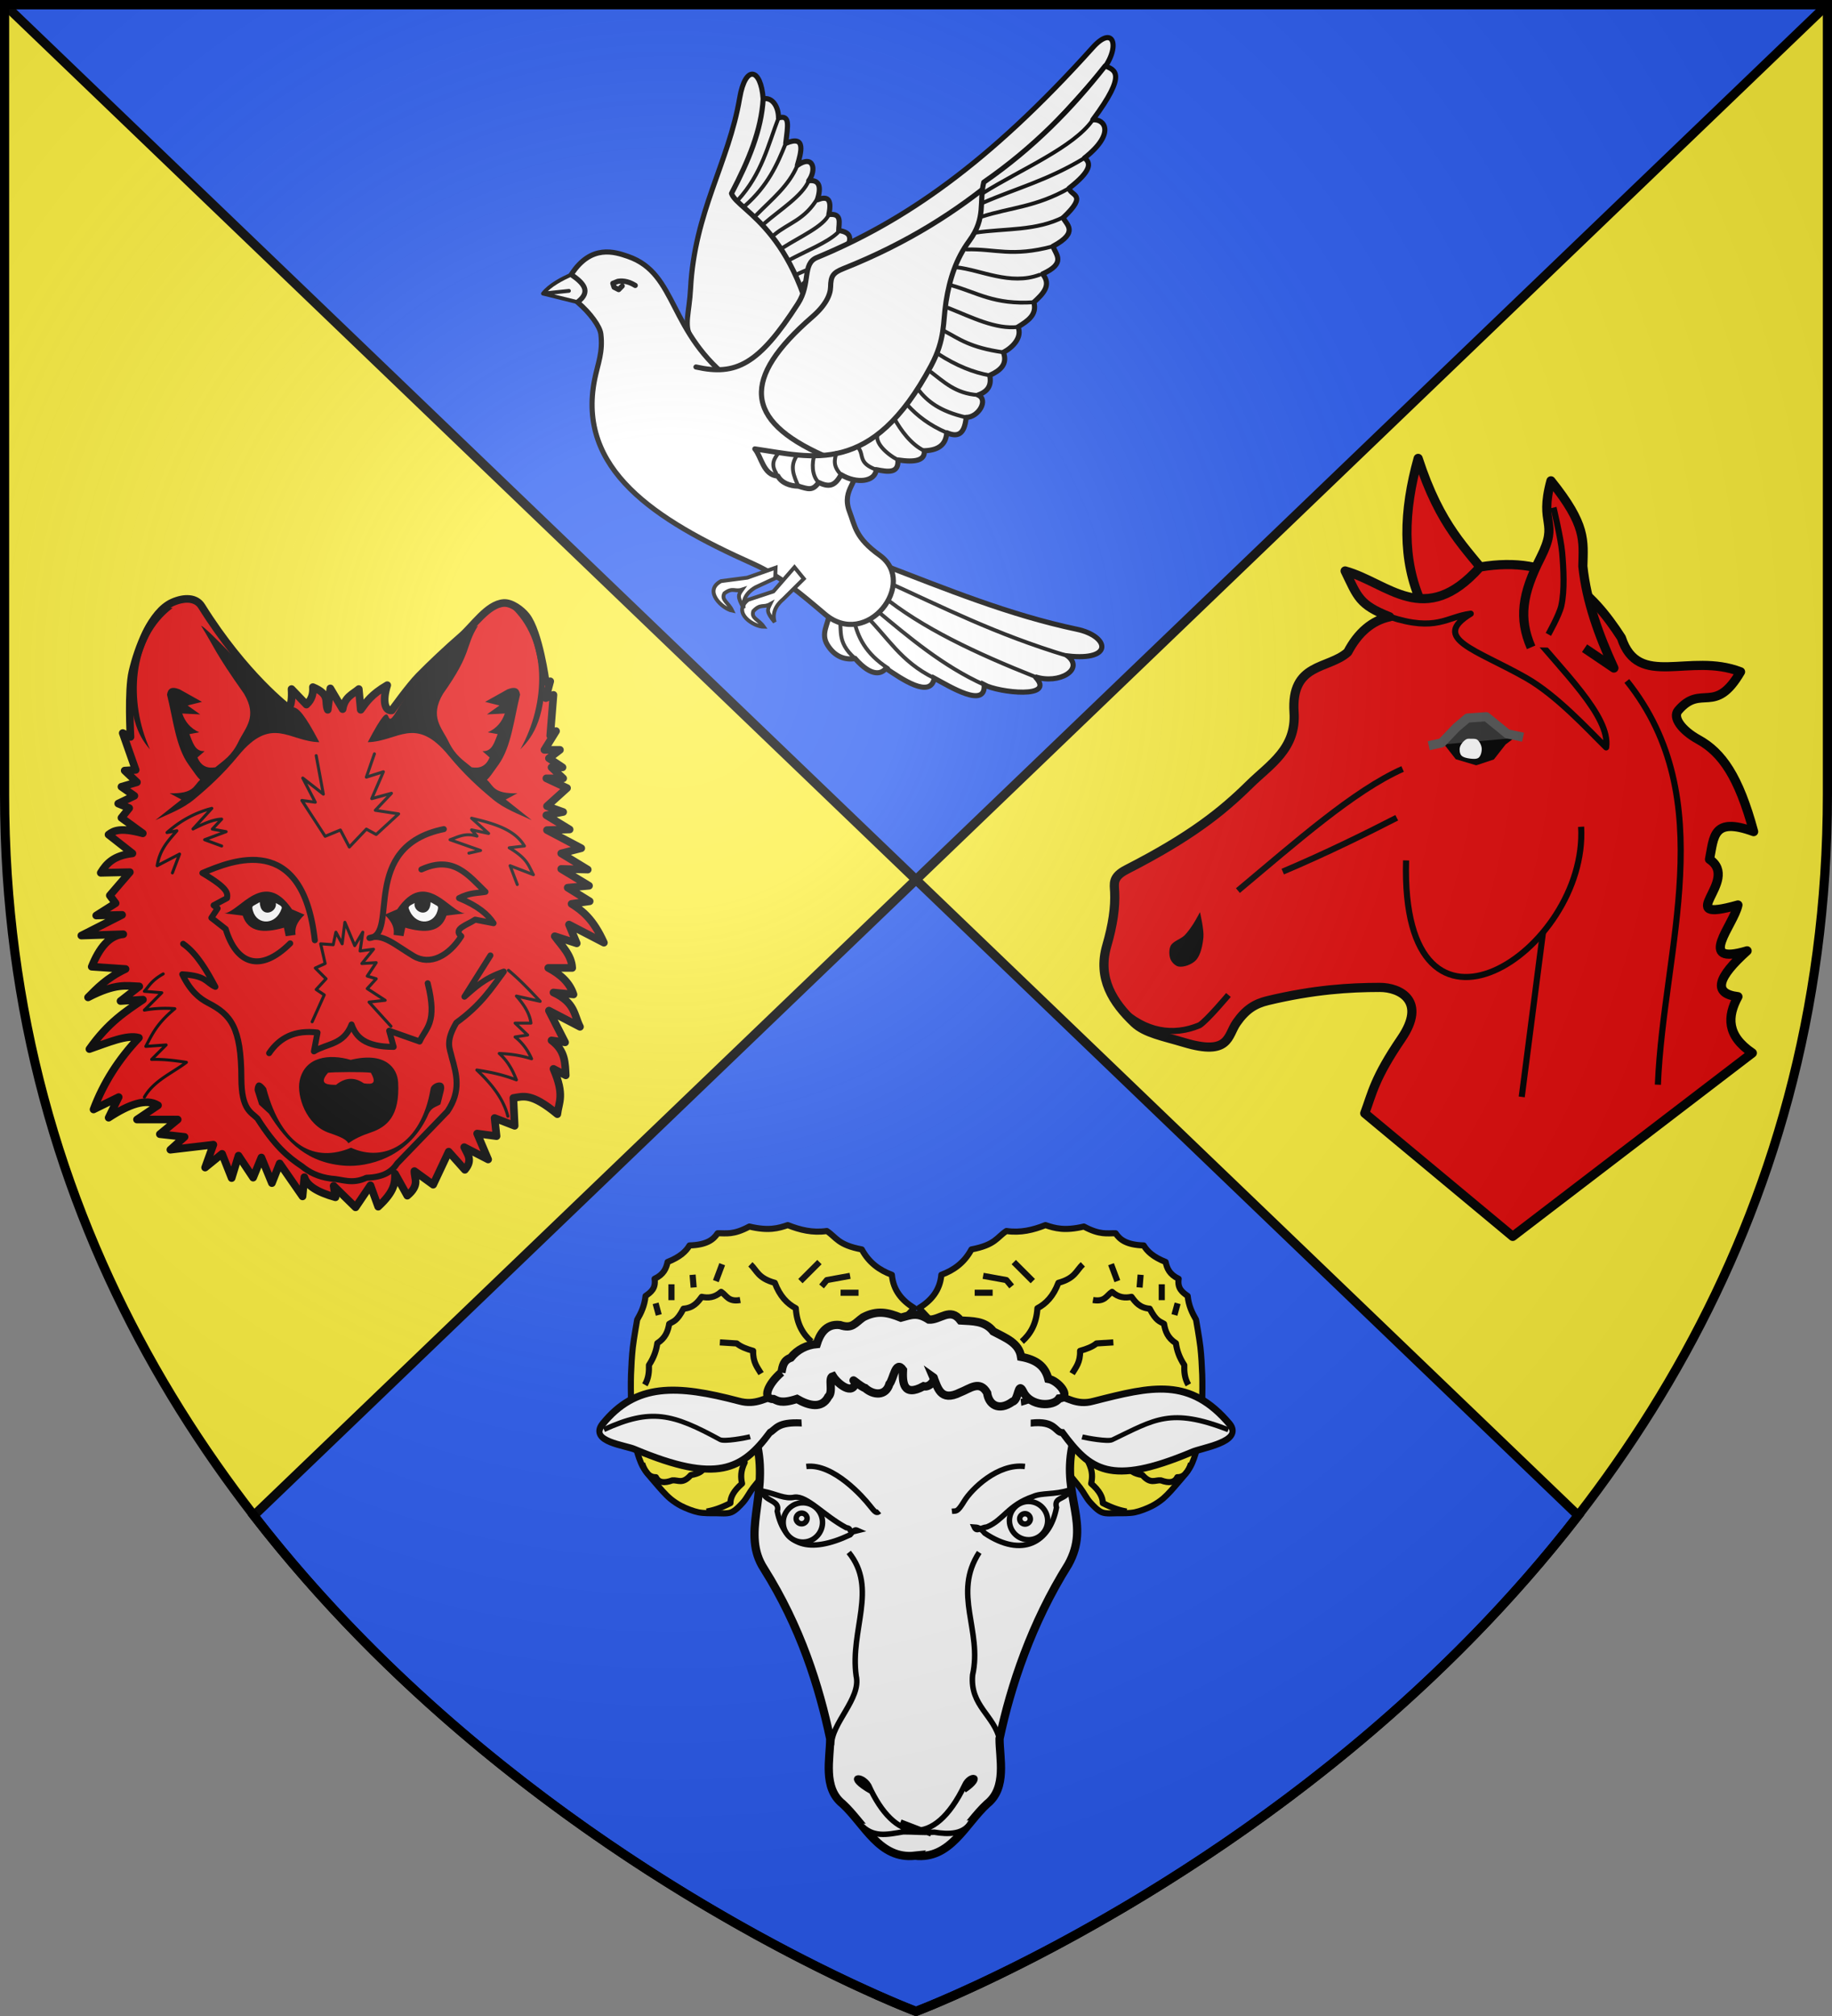 <svg xmlns="http://www.w3.org/2000/svg" xmlns:xlink="http://www.w3.org/1999/xlink" width="600" height="660" version="1.0"><rect width="100%" height="100%" fill="#808080" stroke="none"/><defs><g id="l"><path id="k" d="M0 0v1h.5L0 0z" transform="rotate(18 3.157 -.5)"/><use xlink:href="#k" transform="scale(-1 1)" width="810" height="540"/></g><g id="v"><path id="u" d="M0 0v1h.5L0 0z" transform="rotate(18 3.157 -.5)"/><use xlink:href="#u" transform="scale(-1 1)" width="810" height="540"/></g><g id="c"><use height="540" width="810" transform="rotate(72)" xlink:href="#b"/><use height="540" width="810" transform="rotate(144)" xlink:href="#b"/></g><g id="e"><path transform="rotate(18 3.157 -.5)" d="M0 0v1h.5L0 0z" id="d"/><use height="540" width="810" transform="scale(-1 1)" xlink:href="#d"/></g><g id="f"><use height="540" width="810" transform="rotate(72)" xlink:href="#e"/><use height="540" width="810" transform="rotate(144)" xlink:href="#e"/></g><g id="i"><path id="h" d="M0 0v1h.5L0 0z" transform="rotate(18 3.157 -.5)"/><use xlink:href="#h" transform="scale(-1 1)" width="810" height="540"/></g><g id="b"><path transform="rotate(18 3.157 -.5)" d="M0 0v1h.5L0 0z" id="a"/><use height="540" width="810" transform="scale(-1 1)" xlink:href="#a"/></g><g id="m"><use xlink:href="#l" transform="rotate(72)" width="810" height="540"/><use xlink:href="#l" transform="rotate(144)" width="810" height="540"/></g><g id="p"><path id="o" d="M0 0v1h.5L0 0z" transform="rotate(18 3.157 -.5)"/><use xlink:href="#o" transform="scale(-1 1)" width="810" height="540"/></g><g id="q"><use xlink:href="#p" transform="rotate(72)" width="810" height="540"/><use xlink:href="#p" transform="rotate(144)" width="810" height="540"/></g><g id="s"><path transform="rotate(18 3.157 -.5)" d="M0 0v1h.5L0 0z" id="r"/><use height="540" width="810" transform="scale(-1 1)" xlink:href="#r"/></g><g id="t"><use height="540" width="810" transform="rotate(72)" xlink:href="#s"/><use height="540" width="810" transform="rotate(144)" xlink:href="#s"/></g><path id="w" d="M-298.5-298.5h597V-40C298.5 246.31 0 358.5 0 358.5S-298.5 246.31-298.5-40v-258.5z"/><path d="M2.922 27.672c0-5.951 2.317-9.843 5.579-11.012 1.448-.519 3.307-.273 5.018 1.447 2.119 2.129 2.736 7.993-3.483 9.121.658-.956.619-3.081-.714-3.787-.99-.524-2.113-.253-2.676.123-.824.552-1.729 2.106-1.679 4.108H2.922z" id="g"/><path d="m-267.374-6.853-4.849 23.83-4.848-23.83v-44.741h-25.213v14.546h-9.698v-14.546h-14.546v-9.697h14.546v-14.546h9.698v14.546h25.213v-25.213h-14.546v-9.698h14.546v-14.546h9.697v14.546h14.546v9.698h-14.546v25.213h25.213v-14.546h9.698v14.546h14.546v9.697h-14.546v14.546h-9.698v-14.546h-25.213v44.741z" id="j" style="fill:#fcef3c;fill-opacity:1;stroke:#000;stroke-width:3.807;stroke-miterlimit:4;stroke-dasharray:none;stroke-opacity:1;display:inline"/><path d="M2.922 27.672c0-5.951 2.317-9.843 5.579-11.012 1.448-.519 3.307-.273 5.018 1.447 2.119 2.129 2.736 7.993-3.483 9.121.658-.956.619-3.081-.714-3.787-.99-.524-2.113-.253-2.676.123-.824.552-1.729 2.106-1.679 4.108H2.922z" id="n"/><radialGradient id="B" gradientUnits="userSpaceOnUse" cx="-80" cy="-80" r="405"><stop style="stop-color:#fff;stop-opacity:.31" offset="0"/><stop style="stop-color:#fff;stop-opacity:.25" offset=".19"/><stop style="stop-color:#6b6b6b;stop-opacity:.125" offset=".6"/><stop style="stop-color:#000;stop-opacity:.125" offset="1"/></radialGradient></defs><g transform="translate(300 300)"><use xlink:href="#w" style="fill:#fcef3c" width="600" height="660"/><path style="fill:#2b5df2;stroke:#000;stroke-opacity:1;stroke-width:3" d="M300 288 83.125 496.156C171.503 610.228 300 658.5 300 658.5s128.497-48.272 216.875-162.344L300 288z" transform="translate(-300 -300)"/><path style="opacity:1;fill:#2b5df2;fill-opacity:1;fill-rule:nonzero;stroke:#000;stroke-width:3;stroke-linecap:butt;stroke-linejoin:round;stroke-miterlimit:4;stroke-dasharray:none;stroke-dashoffset:0;stroke-opacity:1" d="M1.5 1.5 300 288 598.5 1.5H1.5z" transform="translate(-300 -300)"/></g><path d="M-167.854 34.297c-.48 3.922 1.793 8.025-1.83 11.817-3.893 4.074-8.127 4.32-11.659 2.963-8.1 6.01-11.431 3.515-12.533 1.23-6.892 2.775-19.509 8.06-19.244-.177-6.55 1.914-22.25 7.58-19.542-1.525-6.254 1.823-28.93-.396-18.816-7.176-9.787 1.023-18.235-6.788-10.702-10.586-18.269-1.745-14.122-10.936-1.419-10.915 27.056.046 53.129-4.727 79.303-8.861l16.442 23.23z" style="fill:#fff;fill-opacity:1;fill-rule:nonzero;stroke:#000;stroke-width:2;stroke-opacity:1" transform="scale(-.84 .84) rotate(-12 730.189 876.288)"/><path d="M-262.18 30.843c29.144-2.413 51.46-8.44 75.305-13.657M-251.478 41.429c24.216-4.135 47.118-9.394 65.258-18.73M-232.662 48.605c17.144-3.758 32.34-11.885 47.571-19.932M-213.12 50.13c14.352-3.571 21.268-12.1 31.492-18.424M-194.715 50.104c9.876-3.788 14.143-9.468 17.017-15.778M-181.343 49.077c9.099-5.142 6.9-10.275 9.832-15.412" style="fill:none;stroke:#000;stroke-width:1.5;stroke-linecap:round;stroke-linejoin:round;stroke-miterlimit:4;stroke-dasharray:none;stroke-opacity:1" transform="scale(-.84 .84) rotate(-12 730.189 876.288)"/><path style="fill:#fff;stroke:#000;stroke-width:1.575;stroke-linecap:round;stroke-linejoin:round;stroke-miterlimit:4;stroke-dasharray:none;stroke-opacity:1" d="m-41.23-63.667 14.556-.49-10.155-3.304 10.155 3.304c-1.98-4.052-6.49-7.634-9.702-10.01l-10.177-.592-2.306 4.986 7.629 6.106h0z" transform="scale(-.8 .8) rotate(-12 752.273 958.594)"/><path d="M-94.428-32.497c-3.118-15.546-9.418-27.364 1.781-39.058 3.705-3.868 2.564-9.193 4.048-18.511 4.72-29.652-4.343-50.994-3.293-76.565.551-13.418-5.658-13.215-9.03-1.647L-170.834-43l45.612 33.623 26.78-23.826 4.014.707h0z" style="fill:#fff;stroke:#000;stroke-width:2;stroke-linecap:round;stroke-linejoin:round;stroke-miterlimit:4;stroke-dasharray:none;stroke-opacity:1" transform="scale(-.84 .84) rotate(-12 784.557 870.574)"/><path d="M-100.922-168.278c-1.839 12.126.522 24.65 4.418 38.628-3.763 6.303-30.496 8.31-48.245 60.42l-10.316-14.696c.374-2.42-.951-4.733 1.399-7.278.028-2.054-.122-4.13 1.608-5.966-2.693-3.343.564-4.633 1.376-6.767-1.078-3.606-1.005-6.495 2.21-7.432-.672-4.825.193-7.721 3.297-7.806-.496-2.9-.27-5.379 4.78-5.045.563-2.925.07-6.95 5.056-5.267.019-6.773 2.424-6.776 5.567-4.686-.457-5.157.732-7.96 4.849-6.58-2.156-4.65.27-10.591 5.578-4.942-.337-4.941-1.08-12.627 6.226-7.43.624-7.161.634-11.318 4.806-9.13.922-4.325 4.08-7.52 7.391-6.023h0z" style="fill:#fff;fill-opacity:1;fill-rule:nonzero;stroke:#000;stroke-width:2;stroke-linecap:round;stroke-linejoin:round;stroke-miterlimit:4;stroke-dasharray:none;stroke-opacity:1" transform="scale(-.84 .84) rotate(-12 784.557 870.574)"/><path d="M-108.313-162.255c1.831 11.419 1.79 22.597 8.859 34.687M-113.12-153.126c1.503 8.767 3.421 17.587 10.438 27.06M-119.345-145.695c1.518 8.41 7.048 15.067 11.56 22.17M-124.923-140.752c1.16 6.276 8.578 13.355 13.68 20.137M-129.729-134.804c3.223 9.4 8.99 11.656 13.52 17.386M-135.339-129.487c1.053 4.938 9.215 10.787 14.78 16.303M-140.222-123.372c2.953 4.531 10.75 9.684 16.473 14.57M-145.175-119.175c2.456 6.046 11.027 10.39 17.544 15.306M-147.423-111.198c5.833 6.643 11.032 8.245 16.443 11.532M-150.682-103.937c3.91 4.288 10.365 7.117 16.785 9.966M-152.058-97.17c4.727 4.662 9.587 6.378 14.416 8.788M-153.666-91.204c7.33 5.627 9.916 6.685 13.912 9.1" style="fill:none;stroke:#000;stroke-width:1.5;stroke-linecap:round;stroke-linejoin:round;stroke-miterlimit:4;stroke-dasharray:none;stroke-opacity:1" transform="scale(-.84 .84) rotate(-12 784.557 870.574)"/><path style="fill:#fff;stroke:#000;stroke-width:2.1;stroke-linecap:round;stroke-linejoin:round;stroke-miterlimit:4;stroke-dasharray:none;stroke-opacity:1" d="M-36.376-74.166c-5.3-14.06-15.663-12.785-21.18-12.103-21.57 2.667-22.336 27.329-53.165 41.374L-131.712-76.6l1.413-13.763-26.381-26.386-41.32-42.795 3.07 101.923 14.37 28.938 15.013 8.32c-4.747 4.108 3.083 8.845-2.414 17.368-3.534 5.481-4.595 10.024-15.826 14.934-17.768 7.766-3.023 38.967 16.95 28.222 11.778-6.336 21.297-11.529 33.294-14.094 42.927-9.18 78.468-22.757 78.88-60.361.074-6.672-1.065-11.5 1.394-18.644.986-2.865 5.899-7.41 12.039-10.73-4.759-5.435-.742-8.207 4.854-10.5h0z" transform="scale(-.8 .8) rotate(-12 752.273 958.594)"/><path style="fill:none;stroke:#000;stroke-width:2.117;stroke-linecap:round;stroke-linejoin:round;stroke-miterlimit:4;stroke-dasharray:none;stroke-opacity:1" d="M-62.924-75.268c2.426-.851 4.856-1.118 7.295-.174l1.854 1.236-.828 1.463-2.037.545-1.103-1.743" transform="scale(-.8 .8) rotate(-12 752.273 958.594)"/><path d="M-97.02-49.175c-15.96.192-23.718-5.939-33.758-32.419-3.328-8.776 1.727-15.528-3.488-19.108-30.054-20.632-57.665-49.451-88.19-102.43-6.462-11.215-10.969-1.67-4.945 9.098 16.824 30.074 37.024 65.343 82.106 95.379 3.764 2.508 4.205 3.96 3.428 8.038-.582 3.055.366 7.348 4.55 12.894 22.09 29.274 17.53 44.88-15.394 51.946" style="fill:#fff;fill-opacity:1;fill-rule:nonzero;stroke:#000;stroke-width:2;stroke-linecap:round;stroke-linejoin:round;stroke-miterlimit:4;stroke-dasharray:none;stroke-opacity:1" transform="scale(-.84 .84) rotate(-12 730.189 876.288)"/><path d="M-191.804-142.942c-16.195-17.149-27.62-35.419-36.88-54.197-3.823.865-9.233.679.36 21.577-4.368-1.425-9.902 3.215.063 15.208-3.002 1.388-3.637 4.417 3.42 12.782-1.116 2.9-7.93.467-.119 11.724-1.602 2.3-7.444 4.08 1.58 11.716-1.863 3.07-6.47 5.317 1.717 11.395-4.375 3.465-1.88 7.457 1.032 11.482-2.315 4.518.812 7.622 4.036 10.701-2.465 3.515.187 8.082 3.511 10.865-2.632 4.22-.26 7.208 3.365 9.888-1.787 4.013-.205 6.553 2.853 8.449-4.533.924-1.93 8.522 2.719 9.48-.835 7.28 2.139 8.217 6.155 7.416-.49 3.902.856 7.165 7.134 8.708-1.183 3.64 2.553 5.255 9.298 5.63-1.502 5.262 2.968 5.387 7.5 5.459-.672 4.726 6.32 7.105 12.989 4.764 1.47 5.23 3.878 5.731 7.89 4.808 1.652 3.76 3.369 3.354 7.466 3.04 3.125.63 6.674.149 8.625-2.195 5.667.842 7.765-6.003 10.993-8.476-22.678-1.526-46.854 1.238-60.498-46.004-3.284-11.37-.953-17.24-.502-25.563.495-9.14-.392-17.293-3.933-25.13-4.62-10.226-.517-15.686-.774-23.527h0z" style="fill:#fff;stroke:#000;stroke-width:2;stroke-linecap:round;stroke-linejoin:round;stroke-miterlimit:4;stroke-dasharray:none;stroke-opacity:1" transform="scale(-.84 .84) rotate(-12 730.189 876.288)"/><path d="M-145.715-12.046c2.512-3.5 5.144-6.891 2.909-11.811M-136.18-15.235c2.868-2.955 1.88-5.422.714-7.866M-228.324-175.562c4.973 11.971 23.287 24.565 36.021 36.898M-228.261-160.354c12.331 11.589 23.331 16.915 34.964 25.214M-224.84-147.572c11.156 9.896 20.655 11.998 30.958 17.885M-225.155-136.207c9.34 7.654 21.495 9.069 32.437 13.168M-223.38-124.132c14.858 7.576 21.869 5.575 32.671 8.201M-220.54-112.157c10.313 6.511 22.786 2.883 32.2 3.854M-220.631-101.255c14.935 4.27 22.549.848 32.844.244M-216.595-90.554c8.23 2.824 18.404.07 28.2-1.603M-213.084-79.69c13.292.915 17.952-1.575 24.381-3.367M-209.719-69.8c6.445.234 13.493-.992 21.253-3.943M-206.867-61.352c8.746 1.315 14.36-2.425 19.74-4.916M-204.147-51.872c10.584-.15 16.154-3.027 20.418-6.614M-197.992-44.456c7.242-1.447 12.663-4.088 17.183-7.321M-190.858-35.748c5.598-1.357 10.655-6.004 13.881-9.719M-181.56-30.117c5.05-1.427 10.297-4.77 9.794-8.15M-174.06-24.66c7.336-1.013 5.826-4.36 8.31-6.654M-161.071-19.895c3.96-2.643 3.69-5.286 3.535-7.928M-153.181-15.087c3.528-2.283 4.07-7.31 3.889-9.649" style="fill:none;stroke:#000;stroke-width:1.5;stroke-linecap:round;stroke-linejoin:round;stroke-miterlimit:4;stroke-dasharray:none;stroke-opacity:1" transform="scale(-.84 .84) rotate(-12 730.189 876.288)"/><path d="M-134.843 40.975c5.512 6.709-4.778 10.282-8.6 9.449 2.746-2.584 5.905-2.239 5.524-5.372-2.32-3.776-3.692-2.093-6.169-4.25.651 2.588 1.048 3.329-3.308 6.832 2.388-4.331-.122-8.177-1.44-9.867l-6.552-9.988 4.732-3.804 6.378 11.482 9.435 5.518z" style="fill:#fff;fill-opacity:1;fill-rule:evenodd;stroke:#000;stroke-width:1.575;stroke-linecap:butt;stroke-linejoin:miter;stroke-miterlimit:4;stroke-dasharray:none;stroke-opacity:1" transform="scale(-.8 .8) rotate(-12 752.273 958.594)"/><path style="fill:#fff;fill-opacity:1;fill-rule:evenodd;stroke:#000;stroke-width:1.575;stroke-linecap:butt;stroke-linejoin:miter;stroke-miterlimit:4;stroke-dasharray:none;stroke-opacity:1" d="M-122.43 35.786c6.525 5.52-3.1 10.974-7.018 10.885 2.31-3.051 5.494-3.314 4.619-6.31-2.897-3.256-3.99-1.347-6.786-2.99 1.057 2.412 1.567 3.062-2.19 7.32 1.677-4.695-1.42-7.983-2.995-9.388l-7.077-5.308.73-4.235 10.495 6.416 10.222 3.61z" transform="scale(-.8 .8) rotate(-12 752.273 958.594)"/><g transform="translate(300 300)"><path d="m-190.73 88.229.599 3.744c-5.882-1.644-9.387-3.816-10.185-6.59l-.6 6.29-7.488-10.783-2.546 6.44-3.445-8.388-2.696 6.59-4.793-7.189-2.247 7.34-3.145-7.939-5.542 4.494 2.696-7.49-14.08 1.648 4.644-4.194-8.088-.898 5.841-4.793h-13.33l6.89-4.643c-3.83-2.404-9.53-.314-16.177 4.044l3.295-6.74-8.237 4.044c3.24-8.676 8.225-16.48 14.855-23.46-3.8-1.172-10.259 1.644-16.203 3.689 6.218-8.789 11.852-12.315 17.524-16.176l-7.34.449 6.141-4.793c-4.226-.167-7.674-1.113-16.775 3.595 2.952-2.954 6.014-6.292 12.282-9.287l-11.084-.749c2.44-6.06 5.642-10.209 10.335-10.634l-13.732.438 13.345-6.778-8.473.211 6.355-4.024-1.906-2.542 6.566-7.626-9.532.212c1.812-2.942 4.114-5.639 10.38-6.354l-7.838-6.143c1.739-1.343 3.933-2.413 11.226-.424l-6.99-5.083 2.542-3.178-3.6-1.482 5.295-2.542-4.237-2.966 5.084-1.483-4.025-3.812 3.601-.212-4.236-12.074 2.542 1.271s-.84-15.145.635-21.394c1.771-7.498 6.083-19.558 13.133-22.665 3.84-1.691 7.71-1.646 9.532 1.271 14.211 22.754 28.596 33.468 28.596 33.468.814-1.32 1.013-3.564.847-6.355l4.872 5.084c1.792-1.635 2.285-3.594 2.118-5.72 5.984 2.472 3.694 4.943 4.872 7.415l.847-6.99 4.025 6.778c.667-4.02 3.265-4.82 5.295-6.567l.636 6.779c1.835-2.532 3.511-5.041 8.684-8.05-1.629 5.091-.8 8.552 1.485 8.261 0 0 5.71-7.985 8.895-11.226 3.97-4.04 9.474-9.227 13.768-12.921 4.047-3.482 8.655-10.62 13.98-11.015 2.555-.19 5.825 2.227 7.414 4.237 4.19 5.3 6.354 21.605 6.354 21.605l1.483-.211-1.483 5.507 2.542-1.06-1.059 13.345 1.906-1.482-3.812 6.142h5.083l-3.6 2.754 4.448 2.966h-3.601l3.812 3.6h-5.507l6.778 3.178-6.566 5.93 5.295 1.907-5.507 1.06 7.626 4.66-7.414.211 11.226 5.931-6.566 1.695 8.685 5.295-8.685-.212 9.108 5.508-6.99.635 7.202 4.448-5.93.848c3.53 2.225 7.06 4.928 10.59 12.709l-11.438-5.931 2.542 6.143-7.202-2.33c2.336 3.245 5.483 6.084 5.719 10.379h-7.837c4.046 2.12 7.035 4.873 8.26 8.684l-6.566-.635c7.155 3.316 6.723 7.391 8.685 11.226l-10.168-5.295 5.296 10.38-4.448-.636c4.6 3.432 4.428 7.46 4.66 11.438l-4.025-2.118c3.756 8.691 1.72 10.867 1.271 14.827-8.64-7.14-11.209-5.779-14.404-5.295l.424 9.108-6.567-2.542.636 5.931-6.355-.847 3.601 8.473-7.837-4.025c.944 2.222 2.99 4.128.212 7.414l-5.296-5.931-5.083 10.803-6.143-4.449c-.05 2.501 1.866 4.512-2.33 8.05l-4.025-7.202c.042 2.85-.026 5.743-5.507 10.802l-2.542-6.99-4.872 7.202-7.181-7.023z" style="fill:#e20909;fill-opacity:1;stroke:#000;stroke-width:2.5;stroke-linecap:round;stroke-linejoin:round;stroke-miterlimit:4;stroke-dasharray:none;stroke-opacity:1"/><path style="opacity:.99;fill:#000;fill-opacity:1;stroke:none;stroke-width:2.5;stroke-linecap:round;stroke-linejoin:round;stroke-miterlimit:4;stroke-dasharray:none;stroke-opacity:1" d="M-212.837 56.23c5.152 19.337 16.156 24.435 27.8 19.51 10.623 4.905 22.984-.824 26.067-19.322.347-2.081 5.398-3.61 4.295.805l-1.074 4.295c-1.468 1.015-3.075.772-4.295 4.026-6.542 13.86-19.998 16.476-26.573 16.105-12.351-.696-19.458-7.543-25.305-17.065l-3.221-2.952-1.435-4.548c-.225-.785.56-5.14 3.74-.854z"/><path style="fill:#000;fill-opacity:1;stroke:none;stroke-width:2.5;stroke-linecap:round;stroke-linejoin:round;stroke-miterlimit:4;stroke-dasharray:none;stroke-opacity:1" d="M-185.888 74.268c2.087-1.441 4.004-2.385 7.335-3.52 5.329-1.817 9.565-5.412 8.948-16.43-.261-4.605-4.145-10.115-15.55-7.334-6.894-2.046-15.083-1.154-16.722 6.894-.978 4.799 2.043 14.44 9.681 17.017 4.48 1.51 5.54 2.249 6.308 3.373z"/><path style="fill:#e20909;fill-opacity:1;stroke:none;stroke-width:2.5;stroke-linecap:round;stroke-linejoin:round;stroke-miterlimit:4;stroke-dasharray:none;stroke-opacity:1" d="M-192.562 51.205c-3.495 3.985.438 3.942 2.626 3.944 3.627-2.967 6.782-2.085 9.13-.484 3.087.46 4.129-.079 2.28-3.457-1.974-.356-12.836-.259-14.036-.003z"/><path style="fill:#000;fill-opacity:1;stroke:none;stroke-width:2.5;stroke-linecap:round;stroke-linejoin:round;stroke-miterlimit:4;stroke-dasharray:none;stroke-opacity:1" d="M-226.521-.984c5.029-.506 12.904-14.87 22.15-1.32l4.107 1.76c-2.84 2.666-3.196 4.71-2.933 6.601l-3.228.44-.586-2.787c-6.51 1.865-11.66 1.576-13.496-3.96l-6.014-.734z" id="x"/><use xlink:href="#x" transform="matrix(-1 0 0 1 -374.285 0)" width="600" height="660"/><path style="fill:#fff;fill-opacity:1;stroke:none;stroke-width:2.5;stroke-linecap:round;stroke-linejoin:round;stroke-miterlimit:4;stroke-dasharray:none;stroke-opacity:1" d="M-207.745-2.598c.295-.892-1.388-1.377-1.907-1.76.498 3.171-5.046 5.188-5.28-.293l-2.054 1.173c-.527.301-.424.819-.147 1.76 1.375 4.68 7.559 4.664 9.388-.88z" id="y"/><use xlink:href="#y" transform="matrix(-1 0 0 1 -373.884 0)" width="600" height="660"/><path style="fill:none;fill-opacity:1;stroke:#000;stroke-width:1.969;stroke-linecap:round;stroke-linejoin:round;stroke-miterlimit:4;stroke-dasharray:none;stroke-opacity:1" d="M-211.852 44.784c3.385-5.03 8.39-7.683 15.842-6.748l-1.173 6.16c4.239-2.613 9.768-2.093 12.322-8.8 1.405 4.04 4.318 7.326 13.789 7.334l-1.467-5.281 9.975 3.52c2.013-4.522 5.944-5.939 2.64-19.07M-154.643-28.562c-27.85 5.71-14.547 34.697-24.35 35.646 4.377-1.564 8.355 2.259 14.375 5.868 5.51 3.302 11.674-.071 15.696-6.455-2.952-2.405 2.134-3.738 4.548-5.427l6.014 1.173c-1.854-2.912-5.15-5.693-11.295-8.215 3.8-1.905 5.913-1.56 8.655-2.053-5.58-5.378-10.506-12.116-20.977-7.335M-196.89 7.817c-4.003-35.726-27.228-26.064-36.82-22.003 8.56 5.035 8.286 6.613 8.069 8.214l-4.4 2.347 1.32 1.027-2.054 3.08 4.694 3.668c3.462 11.348 11.186 14.572 21.123 4.694"/><path style="fill:none;fill-opacity:1;stroke:#000;stroke-width:.984;stroke-linecap:round;stroke-linejoin:round;stroke-miterlimit:4;stroke-dasharray:none;stroke-opacity:1" d="m-197.77 34.515 3.969-8.801-2.64-1.76 3.226-3.521-3.52-3.52 3.227-1.468-1.467-6.454 4.107.293.88-4.107 2.054 3.814.88-7.041 3.228 7.628 2.64-4.401-.88 6.161 4.4-.587-3.813 4.694 4.694-.293-2.934 4.4 2.934.88-2.934 3.228 5.868 3.814-5.281.587 7.18 7.921M-196.442-52.62l2.347 12.616-6.748-5.28 4.108 7.92-4.401-.586 7.628 11.735 4.987-2.054 2.934 5.575 5.574-5.868 3.228 1.76 7.334-6.748-7.628-1.173 5.281-5.574-6.454 1.76 3.814-8.802-5.575 1.76 2.64-7.627"/><path style="fill:#000;fill-opacity:1;stroke:none;stroke-width:1.5;stroke-linecap:round;stroke-linejoin:round;stroke-miterlimit:4;stroke-dasharray:none;stroke-opacity:1" d="m-233.856-70.222-7.334-4.108c-2.968-1.145-3.823 0-4.108 1.76 1.999 7.948 2.84 17.013 7.041 22.884 2.084 2.912 2.862 4.124 3.814 4.988-2.196 1.87-1.942 4.615-9.975 4.4l3.814 2.054-8.508 6.748c4.308-2.032 8.807-3.579 12.74-6.837 4.473-3.705 9.413-8.152 14.43-14.27 10.969-13.378 16.61-4.629 26.52-4.417-9.684-18.47-7.64-7.162-14.82-14.35-7.341-7.35-21.928-23.121-23.907-23.79 4.41 7.075 4.274 8.426 14.082 22.297 4.486 7.57.393 11.087-1.76 15.55-2.327 4.824-4.865 6.185-7.628 8.508-2.561.437-4.656-.292-5.868-3.228l2.347-2.053c-3.237.19-3.9-2.969-4.987-5.575l3.227-.586c-2.954-1.323-4.645-3.488-5.574-6.161l5.867.293-4.097-2.923 4.684-1.184zM-141.116-70.222l7.334-4.108c2.968-1.145 3.823 0 4.108 1.76-1.999 7.948-2.84 17.013-7.041 22.884-2.084 2.912-2.863 4.124-3.814 4.988 2.196 1.87 1.942 4.615 9.975 4.4l-3.814 2.054 8.508 6.748c-4.308-2.032-8.807-3.579-12.74-6.837-4.473-3.705-9.413-8.152-14.43-14.27-10.969-13.378-16.61-4.629-26.52-4.417 9.684-18.47 4.51-1.603 9.57-10.413 6.017-10.477 24.437-27.169 26.532-27.727-4.41 7.075-1.65 8.426-11.457 22.297-4.486 7.57-.393 11.087 1.76 15.55 2.327 4.824 4.865 6.185 7.628 8.508 2.561.437 4.656-.292 5.868-3.228l-2.347-2.053c3.237.19 3.9-2.969 4.987-5.575l-3.227-.586c2.954-1.323 4.645-3.488 5.574-6.161l-5.867.293 4.097-2.923-4.684-1.184z"/><path style="fill:#000;fill-opacity:1;stroke:none;stroke-width:1.5;stroke-linecap:round;stroke-linejoin:round;stroke-miterlimit:4;stroke-dasharray:none;stroke-opacity:1" d="M-250.89-54.65c-7.1-15.644-5.957-36.292 7.437-46.31-8.018-.972-12.206 11.434-13.183 19.944-1.948 16.948 3.137 23.249 5.746 26.367z" id="z"/><use xlink:href="#z" transform="scale(-1 1) rotate(-5 -61.031 -4411.925)" width="600" height="660"/><path d="m-139.387 12.805-8.508 13.495c3.404-2.876 6.139-5.856 12.909-8.214-4.05 5.432-7.348 10.77-15.55 16.723-3.748 6.306-2.1 8.486-1.466 11.441 1.498 5.436 3.115 10.846-1.467 17.603L-169.9 80.87c-1.67 2.583-4.37 4.55-10.088 4.706-4.736 2.248-7.858.462-11.622.281-4.24-.572-7.14-2.1-9.49-4.024-4.789-3.18-8.9-6.75-14.567-15.633-2.045-2.122-5.253-2.768-5.281-13.202-.045-16.731-3.462-20.815-10.855-24.644-2.92-1.513-5.83-3.883-8.508-9.388 8.055.482 7.615 2.662 10.855 4.107-2.578-4.843-5.994-10.903-10.562-14.082" style="fill:none;fill-opacity:1;stroke:#000;stroke-width:1.969;stroke-linecap:round;stroke-linejoin:round;stroke-miterlimit:4;stroke-dasharray:none;stroke-opacity:1"/><path style="fill:none;fill-opacity:1;stroke:#000;stroke-width:.984;stroke-linecap:round;stroke-linejoin:round;stroke-miterlimit:4;stroke-dasharray:none;stroke-opacity:1" d="m-243.538-14.233 2.348-6.16-7.335 3.813c.86-5.428 3.765-8.3 6.454-11.442l-3.227.587c4.143-3.687 8.946-6.448 14.67-7.921l-6.162 6.748c3.303-1.654 6.553-3.133 9.389-3.228l-3.056 3.274 4.522.834-7.04 2.64 5.574 2.054M-146.428-20.687l3.814-.88-9.975-3.52c2.628-.896 4.904-2.37 8.801-1.174l-1.76-2.054 5.574 1.174-5.574-4.988c7.111 1.69 14.034 3.569 17.31 9.095l-4.988.587c6.037 3.592 6.27 5.814 7.922 8.801l-7.628-2.934 2.347 6.161M-246.545 18.836c-3.907 2.225-4.513 3.867-6.17 5.696l5.695.474-5.696 5.696a38.912 38.912 0 0 1 9.968-.475c-5.91 4.848-7.456 8.44-9.493 12.342l6.645-.475-4.746 4.747c3.797-.118 7.594.354 11.391.949-4.766 3.606-10.671 5.984-13.765 11.392M-133.462 17.662c3.792 3.163 7.078 6.663 10.373 10.157l-7.78-1.728c2.56 2.878 4.398 5.812 4.754 8.86h-5.186l4.106 3.89-4.106.648c2.21 1.721 4.04 4.052 5.402 7.132-2.808-.839-5.931-1.563-10.589-1.73 2.89 2.577 4.413 5.564 5.619 8.645-5.209-1.967-9.084-2.6-12.966-3.241 4.81 4.543 8.727 9.4 10.157 15.127"/></g><g transform="translate(1000 300)"><g id="A"><path d="M-699 128.238c4.024-2.475 6.859-5.814 7.302-10.892 4.006-1.468 7.472-3.908 9.85-8.305 7.894-1.502 8.279-3.942 11.46-6.033 4.64.683 8.791-.35 12.783-1.937 3.08 1.05 6.303 1.984 12.582.474 5.345 2.85 7.519 2.131 10.403 2.212 1.386 2.1 3.603 3.815 9.194 3.973 1.156 1.942 3.101 3.796 7.18 5.412.443 2.082 1.245 4.075 4.267 5.512-.486 3.136 1.207 4.403 2.957 5.623.314 3.186 1.458 5.542 2.74 7.761 0 0 1.119 6.307 1.424 9.033.3 2.676.507 6.265.597 8.956.086 2.595.059 6.06 0 8.656-.045 1.972-.097 4.606-.299 6.568-.288 2.797-.779 6.534-1.492 9.254-.46 1.754-1.21 4.086-2.09 5.671-.991 1.786-2.85 3.822-4.179 5.374-1.36 1.588-3.18 3.724-4.776 5.074-.987.834-2.431 1.803-3.582 2.388-1.617.822-3.896 1.725-5.672 2.09-1.67.343-3.968.304-5.672.298-1.525-.004-3.659.268-5.075-.298-1.416-.566-2.857-2.153-3.88-3.284-1.167-1.29-2.209-3.41-3.284-4.776C-660.915 168.42-699 128.238-699 128.238z" style="fill:#fcef3c;fill-opacity:1;fill-rule:nonzero;stroke:#000;stroke-width:2;stroke-linecap:butt;stroke-linejoin:round;stroke-miterlimit:4;stroke-dasharray:none;stroke-dashoffset:0;stroke-opacity:1"/><path style="fill:none;fill-opacity:1;fill-rule:nonzero;stroke:#000;stroke-width:2;stroke-linecap:butt;stroke-linejoin:round;stroke-miterlimit:4;stroke-dasharray:none;stroke-dashoffset:0;stroke-opacity:1" d="M-665.332 139.215c2.808-2.481 4.787-5.829 5.096-10.921 2.796-1.471 5.216-3.918 6.876-8.326 5.51-1.506 5.778-3.953 7.999-6.049M-642.039 125.6c3.97.712 4.467-1.53 6.257-2.671 2.133 1.923 4.251 2.063 6.365 1.626 1.338 1.85 2.76 3.628 5.959 3.891 2.191 4.199 3.323 4.101 4.693 4.966.393 2.397 1.234 4.651 3.889 6.33.303 2.181.996 4.494 2.74 7.162-.055 2.122.073 4.257 1.334 6.463M-634.497 159.551l-5.192 5.539c-.686 3.076-1.804 4.858-2.943 6.577.33 4.529-.3 5.696-.865 7.096 1.403 2.865 1.29 4.972.865 6.923 2.746 2.381 3.83 4.485 3.808 6.405 3.432 1.758 5.728 2.38 7.789 2.769M-630.689 164.224l-1.211 6.058c-.748 3.302-.045 5.515 1.038 7.443 1.215 1.814-.723 4.201 5.02 5.192 2.743 3.113 4.144 1.524 6.057 1.731 2.69 1.005 4.523.726 5.366-1.039 2.277.054 3.603-1.793 4.5-4.5M-648.863 149.685c1.206-2.027 2.708-3.66 2.597-7.442 2.172-.616 4.11-1.349 5.365-2.423l5.539-.347"/><path style="opacity:1;fill:#fcef3c;fill-opacity:1;fill-rule:nonzero;stroke:#000;stroke-width:2;stroke-linecap:butt;stroke-linejoin:round;stroke-miterlimit:4;stroke-dasharray:none;stroke-dashoffset:0;stroke-opacity:1" d="m-336.127 413.876 2.077 5.539M-326.78 421.492l.346-4.154M-319.51 425.646v-5.193M-315.357 430.492l1.039-3.808M-361.743 419.415l-6.231-6.231M-368.666 421.146l-1.731-2.077-7.616-1.385M-374.897 423.223h-5.885" transform="translate(-300 -300)"/></g><use height="660" width="600" transform="matrix(-1 0 0 1 -1399.6 0)" xlink:href="#A"/><path d="M1.635 307.53c11.635 1.276 16.447-10.358 23.666-16.984 6.589-5.242 4.052-14.978 4.067-21.327 3.634-17.175 10.491-37.896 22.521-57.032 7.38-13.309-2.066-22.011 1.292-38.588.806-12.864-9.578-24.94-17.647-30.022-19.14-11.448-49.235-10.46-67.798 0-9.98 6.719-18.453 17.158-17.647 30.022 3.359 16.577-5.27 28.554 2.111 39.952 12.03 19.136 18.069 38.493 21.702 55.668.015 6.349-2.522 16.085 4.067 21.327 7.22 6.626 12.031 18.26 23.666 16.984z" style="fill:#fff;fill-rule:evenodd;stroke:#000;stroke-width:2.7;stroke-linecap:butt;stroke-linejoin:miter;stroke-miterlimit:4;stroke-dasharray:none;stroke-opacity:1" transform="translate(-702.005)"/><path d="m-3.065 296.512 10.034 3.86M-16.316 297.091c4.092 4.686 8.78 3.518 14.154 2.614 3.614-.014 6.439.345 10.152.118 4.42.758 10.128.938 12.23-3.89m-2.416-9.874c6.911-4.666 1.858-5.61.096-1.549-9.99 20.698-23.044 18.48-31.386 0-2.34-3.868-8.015-3.084.881 1.968" style="fill:#fff;fill-rule:evenodd;stroke:#000;stroke-width:1.789;stroke-linecap:butt;stroke-linejoin:miter;stroke-miterlimit:4;stroke-dasharray:none;stroke-opacity:1" transform="translate(-702.005)"/><g style="fill:#fff;stroke:#000;stroke-width:2.754;stroke-miterlimit:4;stroke-dasharray:none;stroke-opacity:1"><path style="fill:#fff;fill-rule:evenodd;stroke:#000;stroke-width:3.859;stroke-linecap:butt;stroke-linejoin:miter;stroke-miterlimit:4;stroke-dasharray:none;stroke-opacity:1" d="M254.375 249.771c-7.171-4.18-11.11-9.59-15.897-10.249-10.6-.895-17.98 1.515-27.272-4.087-33.512-19.61-57.575-28.156-86.64-13.36-12.227 6.349 9.493 14.878 14.215 18.874 41.381 32.237 59.379 29.828 84.195 16.066 4.265-.494 6.733-4.127 21.043 1.033" transform="matrix(.483 -.176 .209 .573 -909.254 60.936)"/><path style="fill:#fff;fill-rule:evenodd;stroke:#000;stroke-width:2.754;stroke-linecap:butt;stroke-linejoin:miter;stroke-miterlimit:4;stroke-dasharray:none;stroke-opacity:1" d="M124.275 225.037c32.956-2.243 44.555 4.67 67.262 26.41 2.026 1.94 15.6 3.828 18.667 4.08" transform="matrix(.483 -.176 .209 .573 -909.254 60.936)"/></g><g style="fill:#fff;stroke:#000;stroke-width:2.754;stroke-miterlimit:4;stroke-dasharray:none;stroke-opacity:1"><path d="M254.375 249.386c-7.171-4.181-11.11-9.591-15.897-10.25-10.6-.895-17.98 1.901-27.272-3.7-31.876-18.33-52.363-29.987-86.64-13.362-12.227 6.35 12.239 17.192 16.961 21.189 41.381 32.237 56.633 27.514 81.449 13.752 4.265 1.32 6.733-5.105 21.043 1.033" style="fill:#fff;fill-rule:evenodd;stroke:#000;stroke-width:3.859;stroke-linecap:butt;stroke-linejoin:miter;stroke-miterlimit:4;stroke-dasharray:none;stroke-opacity:1" transform="matrix(-.483 -.176 -.209 .573 -490.643 60.993)"/><path d="M124.275 225.037c39.507-.64 46.176 8.244 67.262 26.41 2.146 1.85 15.6 3.828 18.667 4.08" style="fill:#fff;fill-rule:evenodd;stroke:#000;stroke-width:2.754;stroke-linecap:butt;stroke-linejoin:miter;stroke-miterlimit:4;stroke-dasharray:none;stroke-opacity:1" transform="matrix(-.483 -.176 -.209 .573 -490.643 60.993)"/></g><g style="stroke:#000;stroke-width:3;stroke-miterlimit:4;stroke-dasharray:none;stroke-opacity:1"><g style="stroke:#000;stroke-width:3.387;stroke-miterlimit:4;stroke-dasharray:none;stroke-opacity:1"><path d="M219.918 276.001c8.54 3.221 12.772 7.232 19.101 6.871 7.95.39 15.99 14.083 28.597 23.672 4.29 1.24-.592 3.731 6.938 2.972-1.634-1.05-1.752-1.2-5.27 1.8-26.931 7.795-41.29.318-42.262-21.485 3.234-6.713-6.976-7.003-7.104-13.83z" style="fill:none;fill-rule:evenodd;stroke:#000;stroke-width:3.387;stroke-linecap:butt;stroke-linejoin:miter;stroke-miterlimit:4;stroke-dasharray:none;stroke-opacity:1" transform="matrix(.522 -.083 .083 .522 -888.004 62.325)"/><path d="M253.802 299.119c0 6.725-5.458 12.183-12.183 12.183s-12.183-5.458-12.183-12.183 5.458-12.183 12.183-12.183 12.183 5.458 12.183 12.183z" style="fill:#fff;stroke:#000;stroke-width:3.387;stroke-miterlimit:4;stroke-dasharray:none;stroke-opacity:1" transform="matrix(.522 -.083 .083 .522 -888.004 62.325)"/><path style="fill:#fff;stroke:#000;stroke-width:3.387;stroke-miterlimit:4;stroke-dasharray:none;stroke-opacity:1" d="M244.645 296.584a3.399 3.399 0 0 1-6.794 0 3.399 3.399 0 0 1 6.794 0z" transform="matrix(.522 -.083 .083 .522 -888.004 62.325)"/></g><g style="stroke:#000;stroke-width:3.478;stroke-miterlimit:4;stroke-dasharray:none;stroke-opacity:1"><path style="fill:none;fill-rule:evenodd;stroke:#000;stroke-width:3.478;stroke-linecap:butt;stroke-linejoin:miter;stroke-miterlimit:4;stroke-dasharray:none;stroke-opacity:1" d="M391.29 273.685c-9.102 4.81-17.272 4.711-22.21 8.18-14.695 8.102-15.791 17.938-25.453 24.16-4.29 1.239-5.803 4.736-8.039 1.482 1.958-.24 3.844-.26 7.362 2.739 26.046 11.434 41.8-1.243 42.111-24.059-3.233-6.712 5.186-5.675 6.23-12.502z" transform="matrix(.506 .09 -.09 .506 -823.067 14.105)"/><path style="fill:#fff;stroke:#000;stroke-width:3.478;stroke-miterlimit:4;stroke-dasharray:none;stroke-opacity:1" d="M356.782 297.442c0 6.725 5.458 12.183 12.183 12.183s12.184-5.458 12.184-12.183-5.459-12.183-12.184-12.183-12.183 5.458-12.183 12.183z" transform="matrix(.506 .09 -.09 .506 -823.067 14.105)"/><path d="M363.165 296.746a3.399 3.399 0 0 0 6.795 0 3.399 3.399 0 0 0-6.795 0z" style="fill:#fff;stroke:#000;stroke-width:3.478;stroke-miterlimit:4;stroke-dasharray:none;stroke-opacity:1" transform="matrix(.506 .09 -.09 .506 -823.067 14.105)"/></g></g><g style="stroke:#000;stroke-width:3;stroke-miterlimit:4;stroke-dasharray:none;stroke-opacity:1;display:inline"><path d="M265.915 318.845c16.143 19.771.561 42.622 4.1 67.868 2.872 12.444-13.864 26.103-13.554 38.075m81.158-105.943c-14.85 22.807 1.844 42.766-3.641 67.41-1.5 17.021 12.033 21.984 14.927 35.787" style="fill:none;fill-rule:evenodd;stroke:#000;stroke-width:3.019;stroke-linecap:butt;stroke-linejoin:miter;stroke-miterlimit:4;stroke-dasharray:none;stroke-opacity:1" transform="matrix(.596 0 0 .596 -880.52 18.197)"/></g><g style="stroke:#000;stroke-width:3;stroke-miterlimit:4;stroke-dasharray:none;stroke-opacity:1;display:inline"><path d="M247.256 271.64c14.961-1.816 31.534 17.223 34.7 21.274 3.284 4.203 3.99 4.648 5.43 3.323m80-24.596c-14.962-1.817-29.395 12.516-33.327 18.984-3.932 6.469-4.392 5.32-6.803 5.612" style="fill:none;fill-rule:evenodd;stroke:#000;stroke-width:3;stroke-linecap:butt;stroke-linejoin:miter;stroke-miterlimit:4;stroke-dasharray:none;stroke-opacity:1" transform="matrix(.596 0 0 .596 -883.287 18.197)"/></g><path d="M-42.064 149.284c-4.404 3.79-6.523 8.774-2.523 8.749 1.157.484 2.346 1.668 7.594-.052 3.947 2.275 8.19 3.3 10.28-.726 1.79-1.591-.208-6.212 1.506-6.721 1.46 2.393 6.61 6.658 7.412 1.862-2.328-1.741 2.144 1.838 3.133 2.025 2.706 2.408 6.78 2.739 7.97-1.34 1.323-1.485 2.012-8.035 4.438-4.605-.204 3.933-.013 9.065 6.756 5.351 2.088.557 4.034-2.376 3.202-2.959 1.424 3.26 2.182 8.264 8.782 4.978 3.192-1.223 6.408-4.113 8.825.167.5 3.833 3.757 6.134 8.311 2.87 2.165-.524 1.676-7.02 3.533-3.203 2.314 4.79 9.813 4.97 11.711 2.158 4.274-.387-.24-5.861-3.526-6.416-1.086-4.194-3.941-6.3-8.917-7.201-.675-4.652-5.234-6.248-9.096-8.33-2.74-3.596-6.978-3.329-10.73-3.587-3.352-4.457-6.705-.067-10.377-.282-3.772-2.434-5.602-1.618-9.172-.64-4.238-1.711-7.709-2.553-12.375-.114-2.658 1.864-3.515 3.917-7.547 2.532-4.784-.585-6.723 3.318-7.612 6.222-3.278.281-6.34 1.769-8.528 4.483-2.344.868-2.623 2.564-3.05 4.78z" style="fill:#fff;fill-rule:evenodd;stroke:#000;stroke-width:2.7;stroke-linecap:butt;stroke-linejoin:miter;stroke-miterlimit:4;stroke-dasharray:none;stroke-opacity:1" transform="translate(-702.005)"/></g><path transform="translate(-404.271 -6.934)" d="M869.858 204.454c-6.482-14.187-5.928-30.251-1.13-47.447 7.36 22.6 15.66 29.215 23.724 39.822" style="opacity:1;fill:#e20909;fill-opacity:1;fill-rule:nonzero;stroke:#000;stroke-width:3;stroke-linecap:butt;stroke-linejoin:round;stroke-miterlimit:4;stroke-dasharray:none;stroke-dashoffset:0;stroke-opacity:1"/><path transform="translate(-404.271 -6.934)" d="M851.243 371.392c2.476-6.622 3.138-11.429 12.007-24.444 8.376-12.29-.417-16.76-7.07-16.755-9.928.006-21.62.724-36.671 4.32-4.203 1.003-7.228 2.87-10.292 7.29-2.922 4.214-2.18 10.933-17.154 6.432-6.743-2.027-12.776-3.096-16.296-6.433-6.985-6.621-12.13-14.561-9.005-25.301 1.934-6.65 2.826-12.46 2.573-17.582-.13-2.633-.836-4.887 3.86-7.29 21.012-10.758 31.213-18.913 40.31-27.875 6.613-6.515 15.363-11.586 14.58-23.586-1.067-16.37 11.196-13.993 17.583-19.727 3.412-6.495 8.046-10.376 13.723-11.578-10.047-3.966-10.45-6.528-14.58-15.01 13.998 3.802 26.026 19.096 44.17-1.286 24.056-4.075 36.422 7.849 46.314 23.157 5.534 16.94 22.29 4.661 39.024 11.15-8.424 14.478-12.84 3.764-20.417 12.687-1.917 2.258 1.13 6.468 6.634 9.5 7.638 4.207 13.176 12.02 18.072 30.131-13.438-4.898-12.962 1.655-14.455 9.069 10.442 6.976-12.85 21.157 9.309 14.946-1.294 6.448-13.986 20.072 3.001 15.01-9.535 8.559-11.53 13.976-3.001 15.009-3.532 6.465-3.745 12.724 4.717 18.44L899.7 411.703l-48.458-40.31z" style="opacity:1;fill:#e20909;fill-opacity:1;fill-rule:nonzero;stroke:#000;stroke-width:3;stroke-linecap:butt;stroke-linejoin:round;stroke-miterlimit:4;stroke-dasharray:none;stroke-dashoffset:0;stroke-opacity:1"/><path transform="translate(-404.271 -6.934)" d="M859.39 208.863c15.422 5.032 18.565.019 26.566-1.02-13.272 8.11 1.617 11.674 18.032 20.97 10.184 5.768 20.608 17.217 26.309 22.805 1.55-10.18-14.716-25.31-25.7-38.974" style="opacity:1;fill:none;fill-opacity:1;fill-rule:nonzero;stroke:#000;stroke-width:2;stroke-linecap:butt;stroke-linejoin:round;stroke-miterlimit:4;stroke-dasharray:none;stroke-dashoffset:0;stroke-opacity:1"/><path transform="translate(-404.271 -6.934)" d="M905.726 218.858c-4.115-9.505-2.941-17.466 3.106-29.372 6.19-12.188-.658-10.263 3.39-25.136 11.663 14.527 10.637 19.456 10.45 27.96 1.216 11.543 5.204 22.532 10.166 33.326l-9.602-6.496" style="opacity:1;fill:#e20909;fill-opacity:1;fill-rule:nonzero;stroke:#000;stroke-width:3;stroke-linecap:butt;stroke-linejoin:round;stroke-miterlimit:4;stroke-dasharray:none;stroke-dashoffset:0;stroke-opacity:1"/><path transform="translate(-404.271 -6.934)" d="M911.374 214.621s3.562-6.323 4.237-9.32c1.153-5.125.738-12.276.282-17.51-.39-4.47-2.824-14.686-2.824-14.686M947.242 362.045c1.874-45.044 20.908-93.306-10.167-132.173M864.775 288.616c-1.933 70.124 59.682 29.813 57.331-11.015M809.703 298.5c18.792-15.707 38.04-32.781 53.942-39.821M824.388 292.287c14.199-6.008 27.541-12.6 37.334-17.637" style="opacity:1;fill:none;fill-opacity:1;fill-rule:nonzero;stroke:#000;stroke-width:2;stroke-linecap:butt;stroke-linejoin:round;stroke-miterlimit:4;stroke-dasharray:none;stroke-dashoffset:0;stroke-opacity:1"/><path transform="translate(-404.271 -6.934)" d="M797.276 305.561s1.358 5.72 1.13 8.19c-.223 2.401-.85 5.908-2.542 7.626-1.26 1.279-3.887 2.324-5.649 1.977-1-.198-2.123-1.33-2.541-2.26-.556-1.236-.607-3.306 0-4.519.757-1.515 3.313-2.198 4.518-3.389.989-.976 2.054-2.514 2.825-3.671.757-1.137 2.259-3.954 2.259-3.954z" style="opacity:1;fill:#000;fill-opacity:1;fill-rule:nonzero;stroke:none;stroke-width:2;stroke-linecap:butt;stroke-linejoin:round;stroke-miterlimit:4;stroke-dasharray:none;stroke-dashoffset:0;stroke-opacity:1"/><path transform="translate(-404.271 -6.934)" d="M771.453 337.176c7.856 7.47 16.914 9.082 25.7 5.391 2.476-1.578 9.443-9.894 9.443-9.894M909.609 312.197l-6.955 53.841" style="opacity:1;fill:none;fill-opacity:1;fill-rule:nonzero;stroke:#000;stroke-width:2;stroke-linecap:butt;stroke-linejoin:round;stroke-miterlimit:4;stroke-dasharray:none;stroke-dashoffset:0;stroke-opacity:1"/><path d="m577.2-49.432 3.852 4.921 6.704 1.997 5.776-1.925 3.852-4.921 3.725-2.788-10.139-6.265-6.416.718-7.353 8.263z" style="opacity:1;fill:#000;fill-opacity:1;fill-rule:nonzero;stroke:none;stroke-width:3;stroke-linecap:butt;stroke-linejoin:round;stroke-miterlimit:4;stroke-dasharray:none;stroke-dashoffset:0;stroke-opacity:1" transform="translate(-104.271 293.066)"/><path transform="translate(-404.271 -6.934)" d="m872.209 251.068 4.207-.928 4.85-5.063 3.637-3.067 6.133-.428 4.065 3.28 2.782 2.283 5.206 1.141" style="opacity:1;fill:#313131;fill-opacity:1;fill-rule:nonzero;stroke:#555;stroke-width:3;stroke-linecap:butt;stroke-linejoin:round;stroke-miterlimit:4;stroke-dasharray:none;stroke-dashoffset:0;stroke-opacity:1"/><path transform="translate(-404.271 -6.934)" d="M884.546 248.928c-.897.484-1.877 1.654-2.139 2.639-.206.775-.08 2.018.428 2.638.58.707 1.946.952 2.853 1.07.852.111 2.184.257 2.852-.285.768-.622 1.09-2.154.999-3.138-.088-.944-.72-2.24-1.498-2.781-.514-.358-1.442-.274-2.068-.286-.43-.008-1.048-.061-1.427.143z" style="opacity:1;fill:#fff;fill-opacity:1;fill-rule:nonzero;stroke:none;stroke-width:3;stroke-linecap:butt;stroke-linejoin:round;stroke-miterlimit:4;stroke-dasharray:none;stroke-dashoffset:0;stroke-opacity:1"/><use xlink:href="#w" style="fill:url(#B)" width="600" height="660" transform="translate(300 300)"/><use xlink:href="#w" style="fill:none;stroke:#000;stroke-width:3" width="600" height="660" transform="translate(300 300)"/></svg>